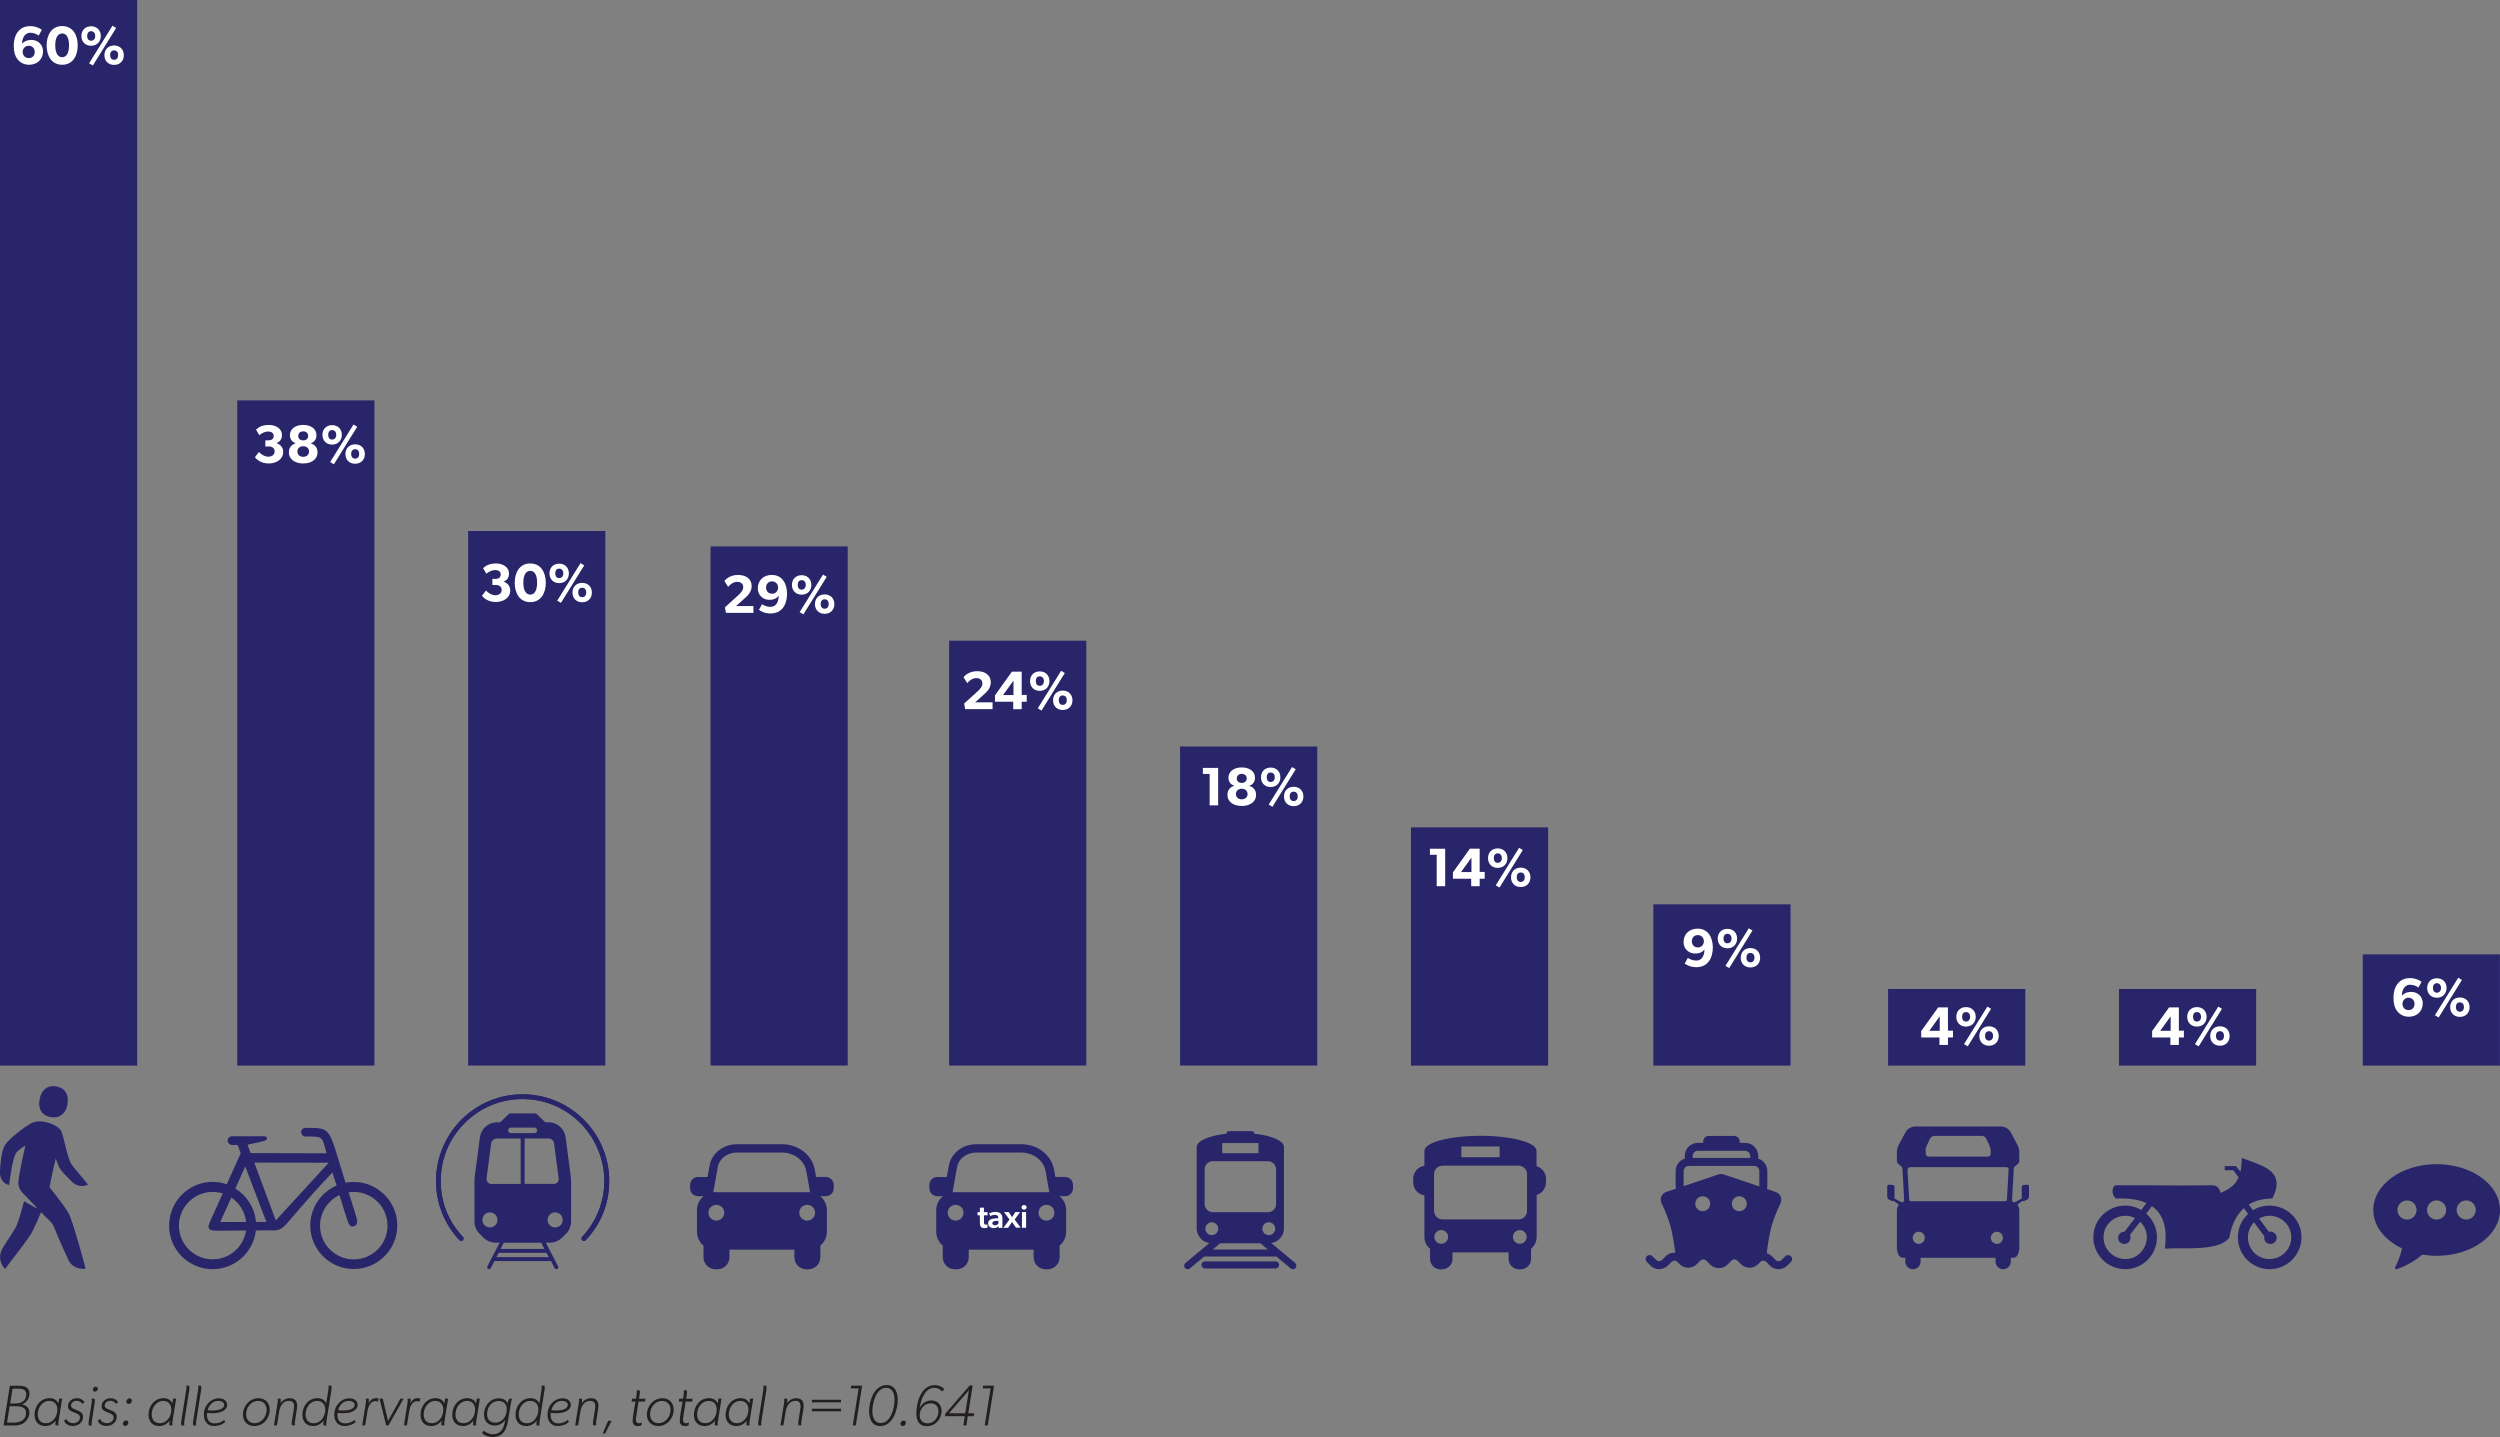 <?xml version="1.0" encoding="UTF-8"?>
<svg id="Layer_2" data-name="Layer 2" xmlns="http://www.w3.org/2000/svg" viewBox="0 0 368.31 211.7">
  <rect x="0" y="0" width="368.31" height="211.7" fill="#808080" stroke="none"/>
  <defs>
    <style>
      .cls-1 {
        fill: #fff;
      }

      .cls-2 {
        fill: #231f20;
      }

      .cls-3 {
        fill: #29256a;
      }
    </style>
  </defs>
  <g id="Layer_1-2" data-name="Layer 1">
    <g>
      <g>
        <path class="cls-2" d="m4.34,205.29c0,.69-.42,1.4-1.11,1.6h0c.63.14,1.1.51,1.1,1.19,0,.64-.31,1.17-.82,1.55-.45.33-.93.38-1.48.38H.52l.93-5.86h1.25c.8,0,1.64.15,1.64,1.15Zm-1.06,3.98c.34-.22.56-.58.56-1.13,0-.85-.83-.97-1.5-.97h-.92l-.38,2.41h.98c.47,0,.92-.09,1.26-.31Zm.04-2.77c.33-.21.55-.56.55-1.1,0-.71-.61-.82-1.19-.82h-.83l-.35,2.18h.76c.4,0,.78-.08,1.06-.25Z"/>
        <path class="cls-2" d="m8.16,209.73c0-.14.02-.29.04-.43h0c-.37.48-.9.79-1.51.79-1.05,0-1.6-.68-1.6-1.66,0-1.31.9-2.45,2.23-2.45.58,0,1.02.26,1.28.78h0l.11-.71h.45l-.53,3.3c-.03.15-.03.27-.03.37,0,.18.03.28.03.28h-.45s-.03-.09-.03-.27Zm.29-2.06c0-.74-.41-1.28-1.18-1.28-1.07,0-1.71,1.01-1.71,2,0,.74.41,1.28,1.18,1.28,1.07,0,1.71-1.01,1.71-2Z"/>
        <path class="cls-2" d="m10.79,209.67c.49,0,.99-.3.99-.85,0-.4-.4-.56-.83-.72-.46-.18-.94-.37-.94-.89,0-.76.62-1.22,1.33-1.22.49,0,.82.17,1.11.58l-.32.26c-.18-.3-.49-.46-.84-.46-.42,0-.83.26-.83.72,0,.31.36.46.75.61.49.19,1.03.41,1.03,1.01,0,.85-.71,1.37-1.52,1.37-.55,0-1.07-.25-1.29-.77l.34-.26c.19.4.58.62,1.02.62Z"/>
        <path class="cls-2" d="m13.05,209.73c0-.1,0-.24.03-.38l.42-2.69c.02-.13.03-.23.03-.32,0-.18-.03-.28-.03-.28h.44s.03.09.03.27c0,.1,0,.24-.03.39l-.42,2.69c-.02.11-.02.22-.02.31,0,.18.03.28.03.28h-.45s-.03-.09-.03-.27Zm.63-5.01c0-.23.2-.44.42-.44.18,0,.31.14.31.31,0,.23-.2.43-.43.43-.18,0-.31-.14-.31-.31Z"/>
        <path class="cls-2" d="m15.75,209.67c.49,0,.99-.3.99-.85,0-.4-.4-.56-.83-.72-.46-.18-.94-.37-.94-.89,0-.76.62-1.22,1.33-1.22.49,0,.82.17,1.11.58l-.32.26c-.18-.3-.49-.46-.84-.46-.42,0-.83.26-.83.72,0,.31.36.46.75.61.49.19,1.03.41,1.03,1.01,0,.85-.71,1.37-1.52,1.37-.55,0-1.07-.25-1.29-.77l.34-.26c.19.4.58.62,1.02.62Z"/>
        <path class="cls-2" d="m18.58,209.26c.2,0,.33.14.33.34,0,.25-.2.48-.47.48-.2,0-.33-.14-.33-.33,0-.26.2-.49.47-.49Zm.51-3.25c.2,0,.34.14.34.33,0,.26-.2.49-.47.49-.2,0-.34-.14-.34-.34,0-.25.21-.48.47-.48Z"/>
        <path class="cls-2" d="m24.95,209.73c0-.14.02-.29.04-.43h0c-.37.48-.9.79-1.51.79-1.05,0-1.6-.68-1.6-1.66,0-1.31.9-2.45,2.23-2.45.58,0,1.02.26,1.28.78h0l.11-.71h.45l-.53,3.3c-.03.15-.03.27-.03.37,0,.18.03.28.03.28h-.45s-.03-.09-.03-.27Zm.29-2.06c0-.74-.41-1.28-1.18-1.28-1.07,0-1.71,1.01-1.71,2,0,.74.41,1.28,1.18,1.28,1.07,0,1.71-1.01,1.71-2Z"/>
        <path class="cls-2" d="m26.68,209.73c0-.1,0-.24.03-.38l.73-4.61c.02-.13.03-.23.03-.32,0-.18-.03-.28-.03-.28h.44s.03.09.03.27c0,.1,0,.24-.03.39l-.73,4.61c-.02.11-.02.22-.02.31,0,.18.03.28.03.28h-.45s-.03-.09-.03-.27Z"/>
        <path class="cls-2" d="m28.43,209.73c0-.1,0-.24.03-.38l.73-4.61c.02-.13.03-.23.03-.32,0-.18-.03-.28-.03-.28h.44s.03.09.03.27c0,.1,0,.24-.03.39l-.73,4.61c-.02.11-.02.22-.02.31,0,.18.03.28.03.28h-.45s-.03-.09-.03-.27Z"/>
        <path class="cls-2" d="m31.53,210.09c-.94,0-1.5-.69-1.5-1.67,0-1.43,1.08-2.42,2.21-2.42.81,0,1.23.48,1.23.98,0,.59-.62,1.22-2.14,1.22-.25,0-.51-.02-.81-.05-.02.11-.03.22-.03.32,0,.76.4,1.23,1.14,1.23.84,0,1.39-.51,1.4-.51l.15.31s-.57.59-1.67.59Zm-.17-2.29c.87,0,1.67-.25,1.67-.84,0-.31-.35-.58-.88-.58-.92,0-1.44.82-1.55,1.38.28.03.54.04.76.04Z"/>
        <path class="cls-2" d="m35.79,208.41c0-1.29.98-2.42,2.3-2.42.99,0,1.65.71,1.65,1.69,0,1.29-.97,2.41-2.29,2.41-.99,0-1.66-.7-1.66-1.67Zm3.49-.71c0-.76-.47-1.31-1.25-1.31-1.05,0-1.77.97-1.77,1.96,0,.76.46,1.32,1.25,1.32,1.04,0,1.77-.98,1.77-1.97Z"/>
        <path class="cls-2" d="m40.93,206.34c0-.18-.03-.28-.03-.28h.44s.03.09.03.27c0,.13-.02.27-.04.4h0c.29-.44.8-.74,1.33-.74.76,0,1.12.38,1.12,1.13,0,.19-.03.37-.05.54l-.28,1.74c-.02.11-.02.22-.02.31,0,.18.03.28.03.28h-.45s-.03-.09-.03-.27c0-.1,0-.24.03-.38l.26-1.64c.03-.17.05-.35.05-.52,0-.54-.23-.8-.77-.8-.9,0-1.31.84-1.43,1.62l-.32,2h-.44l.54-3.34c.02-.13.03-.23.03-.32Z"/>
        <path class="cls-2" d="m44.55,208.43c0-1.3.9-2.45,2.23-2.45.58,0,1.02.26,1.28.78h0l.32-2.02c.02-.13.03-.23.03-.32,0-.18-.03-.28-.03-.28h.44s.03.09.03.27c0,.1,0,.24-.03.39l-.73,4.61c-.02.11-.02.22-.02.31,0,.18.03.28.03.28h-.45c-.02-.06-.03-.14-.03-.23,0-.16.03-.34.06-.49-.37.49-.92.81-1.53.81-1.05,0-1.6-.68-1.6-1.66Zm3.37-.76c0-.74-.42-1.28-1.19-1.28-1.07,0-1.71,1.01-1.71,2,0,.74.41,1.29,1.18,1.29,1.07,0,1.72-1.02,1.72-2.01Z"/>
        <path class="cls-2" d="m50.75,210.09c-.94,0-1.5-.69-1.5-1.67,0-1.43,1.08-2.42,2.21-2.42.81,0,1.23.48,1.23.98,0,.59-.62,1.22-2.14,1.22-.25,0-.51-.02-.81-.05-.02.11-.03.22-.03.32,0,.76.4,1.23,1.14,1.23.84,0,1.39-.51,1.4-.51l.15.31s-.57.59-1.67.59Zm-.17-2.29c.87,0,1.67-.25,1.67-.84,0-.31-.35-.58-.88-.58-.92,0-1.44.82-1.55,1.38.28.03.54.04.76.04Z"/>
        <path class="cls-2" d="m53.91,206.34c0-.18-.03-.28-.03-.28h.44s.03.09.03.27c0,.1,0,.24-.03.39v.04c.2-.46.55-.78,1.06-.78.14,0,.31.03.41.07l-.11.44h-.03s-.12-.07-.37-.07c-.73,0-1.05.87-1.14,1.45l-.34,2.12h-.44l.54-3.35c.02-.13.03-.22.03-.31Z"/>
        <path class="cls-2" d="m56.39,206.06l.78,3.28,1.82-3.28h.47l-2.23,3.94h-.34l-.97-3.94h.47Z"/>
        <path class="cls-2" d="m60.06,206.34c0-.18-.03-.28-.03-.28h.44s.03.09.03.27c0,.1,0,.24-.03.39v.04c.2-.46.55-.78,1.06-.78.14,0,.31.03.41.07l-.11.44h-.03s-.12-.07-.37-.07c-.73,0-1.05.87-1.14,1.45l-.34,2.12h-.44l.54-3.35c.02-.13.03-.22.03-.31Z"/>
        <path class="cls-2" d="m65.02,209.73c0-.14.02-.29.04-.43h0c-.37.48-.9.79-1.51.79-1.05,0-1.6-.68-1.6-1.66,0-1.31.9-2.45,2.23-2.45.58,0,1.02.26,1.28.78h0l.11-.71h.45l-.53,3.3c-.03.15-.03.27-.03.37,0,.18.03.28.03.28h-.45s-.03-.09-.03-.27Zm.29-2.06c0-.74-.41-1.28-1.18-1.28-1.07,0-1.71,1.01-1.71,2,0,.74.41,1.28,1.18,1.28,1.07,0,1.71-1.01,1.71-2Z"/>
        <path class="cls-2" d="m69.7,209.73c0-.14.02-.29.04-.43h0c-.37.48-.9.79-1.51.79-1.05,0-1.6-.68-1.6-1.66,0-1.31.9-2.45,2.23-2.45.58,0,1.02.26,1.28.78h0l.11-.71h.45l-.53,3.3c-.03.15-.03.27-.03.37,0,.18.03.28.03.28h-.45s-.03-.09-.03-.27Zm.29-2.06c0-.74-.41-1.28-1.18-1.28-1.07,0-1.71,1.01-1.71,2,0,.74.41,1.28,1.18,1.28,1.07,0,1.71-1.01,1.71-2Z"/>
        <path class="cls-2" d="m72.63,211.29c1.28,0,1.62-1.01,1.79-2.08-.37.5-.92.81-1.54.81-.96,0-1.58-.68-1.58-1.62,0-1.27.89-2.4,2.22-2.4.54,0,1.06.25,1.28.78.05-.48.19-.65.23-.71h.44c-.09.17-.16.37-.2.61l-.4,2.48c-.22,1.41-.7,2.55-2.35,2.55-.51,0-1.17-.2-1.51-.6l.31-.35c.27.34.88.54,1.3.54Zm2.03-3.65c0-.75-.42-1.25-1.2-1.25-1.06,0-1.7.95-1.7,1.95,0,.76.43,1.25,1.2,1.25,1.07,0,1.7-.95,1.7-1.95Z"/>
        <path class="cls-2" d="m75.95,208.43c0-1.3.9-2.45,2.23-2.45.58,0,1.02.26,1.28.78h0l.32-2.02c.02-.13.03-.23.03-.32,0-.18-.03-.28-.03-.28h.44s.03.09.03.27c0,.1,0,.24-.03.39l-.73,4.61c-.02.11-.02.22-.02.31,0,.18.03.28.03.28h-.45c-.02-.06-.03-.14-.03-.23,0-.16.03-.34.06-.49-.37.49-.92.81-1.53.81-1.05,0-1.6-.68-1.6-1.66Zm3.37-.76c0-.74-.42-1.28-1.19-1.28-1.07,0-1.71,1.01-1.71,2,0,.74.41,1.29,1.18,1.29,1.07,0,1.72-1.02,1.72-2.01Z"/>
        <path class="cls-2" d="m82.16,210.09c-.94,0-1.5-.69-1.5-1.67,0-1.43,1.08-2.42,2.21-2.42.81,0,1.23.48,1.23.98,0,.59-.62,1.22-2.14,1.22-.25,0-.51-.02-.81-.05-.02.11-.03.22-.03.32,0,.76.4,1.23,1.14,1.23.84,0,1.39-.51,1.4-.51l.15.31s-.57.59-1.67.59Zm-.17-2.29c.87,0,1.67-.25,1.67-.84,0-.31-.35-.58-.88-.58-.92,0-1.44.82-1.55,1.38.28.03.54.04.76.04Z"/>
        <path class="cls-2" d="m85.31,206.34c0-.18-.03-.28-.03-.28h.44s.03.09.03.27c0,.13-.02.27-.04.4h0c.29-.44.8-.74,1.33-.74.76,0,1.12.38,1.12,1.13,0,.19-.03.37-.05.54l-.28,1.74c-.02.11-.02.22-.02.31,0,.18.03.28.03.28h-.45s-.03-.09-.03-.27c0-.1,0-.24.03-.38l.26-1.64c.03-.17.05-.35.05-.52,0-.54-.23-.8-.77-.8-.9,0-1.31.84-1.43,1.62l-.32,2h-.44l.54-3.34c.02-.13.03-.23.03-.32Z"/>
        <path class="cls-2" d="m90.1,209.32l-.95,1.87h-.35l.79-1.87h.51Z"/>
        <path class="cls-2" d="m93.92,210.09c-.49,0-.71-.31-.71-.77,0-.56.16-1.44.29-2.14l.12-.69h-.57l.06-.42h.58l.1-.65c.02-.13.03-.23.03-.32,0-.18-.03-.28-.03-.28h.44s.03.09.03.27c0,.1,0,.24-.03.39l-.09.59h.96l-.07.42h-.96l-.31,2.03c-.06.37-.25,1.16.36,1.16.14,0,.31-.04.43-.11l-.03.4c-.16.09-.42.13-.59.13Z"/>
        <path class="cls-2" d="m95.3,208.41c0-1.29.98-2.42,2.3-2.42.99,0,1.65.71,1.65,1.69,0,1.29-.97,2.41-2.29,2.41-.99,0-1.66-.7-1.66-1.67Zm3.49-.71c0-.76-.47-1.31-1.25-1.31-1.05,0-1.77.97-1.77,1.96,0,.76.46,1.32,1.25,1.32,1.04,0,1.77-.98,1.77-1.97Z"/>
        <path class="cls-2" d="m100.86,210.09c-.49,0-.71-.31-.71-.77,0-.56.16-1.44.29-2.14l.12-.69h-.57l.06-.42h.58l.1-.65c.02-.13.03-.23.03-.32,0-.18-.03-.28-.03-.28h.44s.03.09.03.27c0,.1,0,.24-.03.39l-.09.59h.96l-.07.42h-.96l-.31,2.03c-.06.37-.25,1.16.36,1.16.14,0,.31-.04.43-.11l-.03.4c-.16.09-.42.13-.59.13Z"/>
        <path class="cls-2" d="m105.3,209.73c0-.14.02-.29.04-.43h0c-.37.48-.9.79-1.51.79-1.05,0-1.6-.68-1.6-1.66,0-1.31.9-2.45,2.23-2.45.58,0,1.02.26,1.28.78h0l.11-.71h.45l-.53,3.3c-.03.15-.03.27-.03.37,0,.18.03.28.03.28h-.45s-.03-.09-.03-.27Zm.29-2.06c0-.74-.41-1.28-1.18-1.28-1.07,0-1.71,1.01-1.71,2,0,.74.41,1.28,1.18,1.28,1.07,0,1.71-1.01,1.71-2Z"/>
        <path class="cls-2" d="m109.97,209.73c0-.14.02-.29.04-.43h0c-.37.48-.9.79-1.51.79-1.05,0-1.6-.68-1.6-1.66,0-1.31.9-2.45,2.23-2.45.58,0,1.02.26,1.28.78h0l.11-.71h.45l-.53,3.3c-.03.15-.03.27-.03.37,0,.18.03.28.03.28h-.45s-.03-.09-.03-.27Zm.29-2.06c0-.74-.41-1.28-1.18-1.28-1.07,0-1.71,1.01-1.71,2,0,.74.41,1.28,1.18,1.28,1.07,0,1.71-1.01,1.71-2Z"/>
        <path class="cls-2" d="m111.7,209.73c0-.1,0-.24.03-.38l.73-4.61c.02-.13.03-.23.03-.32,0-.18-.03-.28-.03-.28h.44s.03.09.03.27c0,.1,0,.24-.03.39l-.73,4.61c-.02.11-.02.22-.02.31,0,.18.03.28.03.28h-.45s-.03-.09-.03-.27Z"/>
        <path class="cls-2" d="m115.55,206.34c0-.18-.03-.28-.03-.28h.44s.03.09.03.27c0,.13-.02.27-.04.4h0c.29-.44.8-.74,1.33-.74.76,0,1.12.38,1.12,1.13,0,.19-.03.37-.05.54l-.28,1.74c-.02.11-.02.22-.02.31,0,.18.03.28.03.28h-.45s-.03-.09-.03-.27c0-.1,0-.24.03-.38l.26-1.64c.03-.17.05-.35.05-.52,0-.54-.23-.8-.77-.8-.9,0-1.31.84-1.43,1.62l-.32,2h-.44l.54-3.34c.02-.13.03-.23.03-.32Z"/>
        <path class="cls-2" d="m123.9,206.22v.38h-4.29v-.38h4.29Zm0,1.32v.38h-4.29v-.38h4.29Z"/>
        <path class="cls-2" d="m125.34,204.54l.06-.4h1.61l-.93,5.86h-.45l.87-5.46h-1.16Z"/>
        <path class="cls-2" d="m128.04,207.89c0-1.49.74-3.84,2.59-3.84,1.25,0,1.63,1.14,1.63,2.2,0,1.49-.74,3.84-2.59,3.84-1.25,0-1.63-1.14-1.63-2.2Zm3.75-1.67c0-.8-.25-1.76-1.22-1.76-1.51,0-2.05,2.25-2.05,3.43,0,.8.25,1.76,1.22,1.76,1.52,0,2.05-2.25,2.05-3.42Z"/>
        <path class="cls-2" d="m133.12,209.28c.2,0,.34.14.34.33,0,.25-.21.48-.47.48-.2,0-.34-.14-.34-.33,0-.25.21-.48.47-.48Z"/>
        <path class="cls-2" d="m135,208.18c0-1.59.71-4.12,2.73-4.12.47,0,1.11.19,1.38.62l-.31.33c-.31-.36-.67-.55-1.16-.55-1.41,0-1.97,1.82-2.15,2.93.38-.65.98-1.07,1.75-1.07.87,0,1.48.63,1.48,1.56,0,1.11-.88,2.23-2.14,2.23s-1.58-.88-1.58-1.93Zm3.25-.25c0-.73-.41-1.19-1.13-1.19-.97,0-1.62.85-1.62,1.75,0,.73.42,1.2,1.15,1.2.98,0,1.6-.86,1.6-1.75Z"/>
        <path class="cls-2" d="m142.88,204.1h.42l-.65,4.11h.87l-.07.43h-.87l-.21,1.36h-.45l.21-1.36h-2.91l.06-.39,3.6-4.16Zm-.14.71l-2.93,3.4h2.39l.54-3.4Z"/>
        <path class="cls-2" d="m144.78,204.54l.06-.4h1.61l-.93,5.86h-.45l.87-5.46h-1.16Z"/>
      </g>
      <g>
        <path class="cls-3" d="m363.33,179.67c-.78,0-1.41-.63-1.41-1.41s.63-1.41,1.41-1.41,1.41.63,1.41,1.41-.63,1.41-1.41,1.41m-4.36,0c-.78,0-1.41-.63-1.41-1.41s.63-1.41,1.41-1.41,1.41.63,1.41,1.41-.63,1.41-1.41,1.41m-4.36,0c-.78,0-1.41-.63-1.41-1.41s.63-1.41,1.41-1.41,1.41.63,1.41,1.41-.63,1.41-1.41,1.41m4.36-8.16c-5.15,0-9.33,3.02-9.33,6.75,0,2.37,1.69,4.45,4.24,5.66-.27,1.23-.72,2.21-1.01,2.75-.09.17.08.37.26.3,1.62-.58,2.83-1.36,3.74-2.13.68.11,1.38.17,2.11.17,5.15,0,9.33-3.02,9.33-6.75s-4.18-6.75-9.33-6.75"/>
        <path class="cls-3" d="m248.04,172.52c0-.41.34-.75.75-.75h9.65c.41,0,.75.34.75.75v2.17s0,.06,0,.1l-5.26-1.77c-.25-.08-.52-.08-.77,0l-5.12,1.73s0-.03,0-.05v-2.17Zm1.34-2.23c0-.42.34-.75.75-.75h6.97c.41,0,.75.34.75.75v.3h-8.48v-.3Zm6.86,8.15c-.61,0-1.1-.49-1.1-1.1s.49-1.1,1.1-1.1,1.1.49,1.1,1.1-.49,1.1-1.1,1.1m-5.39,0c-.61,0-1.1-.49-1.1-1.1s.49-1.1,1.1-1.1,1.1.49,1.1,1.1-.49,1.1-1.1,1.1m-7.69,8.02c.34.34.79.52,1.27.52s.93-.19,1.27-.52l.55-.55c.24-.24.63-.24.87,0l.33.33c.7.7,1.83.7,2.53,0l.52-.52c.24-.24.63-.24.87,0l.59.59c.34.34.79.52,1.27.52s.93-.19,1.27-.52l.59-.59c.24-.24.63-.24.87,0l.52.52c.7.7,1.83.7,2.53,0l.33-.33c.24-.24.63-.24.87,0l.55.55c.34.34.79.52,1.27.52s.93-.19,1.27-.52l.55-.55c.23-.23.23-.6,0-.83-.23-.23-.6-.23-.83,0l-.55.55c-.23.23-.64.23-.87,0l-.55-.55c-.22-.22-.49-.37-.77-.45.08-.74.24-1.84.52-3.19.32-1.54,1.01-3.13,1.51-4.18.31-.65-.01-1.42-.7-1.65l-1.3-.44c.04-.15.06-.31.06-.48v-2.17c0-.86-.56-1.59-1.34-1.83v-.39c0-1.06-.86-1.93-1.93-1.93h-.79v-.19c0-.46-.37-.83-.83-.83h-3.73c-.46,0-.83.37-.83.83v.19h-.79c-1.06,0-1.93.87-1.93,1.93v.39c-.78.25-1.34.98-1.34,1.83v2.17c0,.15.02.29.05.43l-1.43.48c-.68.23-1.01,1-.7,1.65.51,1.05,1.19,2.64,1.51,4.18.28,1.32.43,2.38.52,3.12-.5-.04-1.02.13-1.4.52l-.55.55c-.23.23-.64.23-.87,0l-.55-.55c-.23-.23-.6-.23-.83,0-.23.23-.23.6,0,.83l.55.55Z"/>
        <path class="cls-3" d="m187.93,185.83h-10.41c-.29,0-.52.23-.52.52s.23.52.52.52h10.41c.29,0,.52-.23.52-.52s-.23-.52-.52-.52"/>
        <path class="cls-3" d="m185.97,181.02c0-.53.43-.95.95-.95s.95.43.95.95-.43.95-.95.95-.95-.43-.95-.95m-7.32,3.07l1.11-.93h5.92l1.11.93h-8.15Zm-1.07-3.07c0-.53.43-.95.95-.95s.95.43.95.95-.43.95-.95.95-.95-.43-.95-.95m-.11-8.73c0-.67.54-1.22,1.22-1.22h8.09c.67,0,1.22.55,1.22,1.22v5.08c0,.67-.54,1.22-1.22,1.22h-8.09c-.67,0-1.22-.54-1.22-1.22v-5.08Zm2.59-3.89h5.34v1.49h-5.34v-1.49Zm10.76,17.67l-2.18-1.81s-.08-.07-.12-.1l-1.24-1.03c1.06-.15,1.88-1.06,1.88-2.16v-11.98c0-.92-1.84-1.7-4.38-1.97v-.02c0-.2-.16-.36-.36-.36h-3.38c-.2,0-.36.16-.36.36v.02c-2.55.28-4.38,1.06-4.38,1.97v11.98c0,1.1.81,2.01,1.87,2.16l-1.23,1.03s-.09.06-.12.1l-2.18,1.81c-.22.18-.25.51-.07.73.1.12.25.19.4.19.12,0,.24-.04.33-.12l2.1-1.75h10.65l2.1,1.75c.1.08.21.12.33.12.15,0,.3-.06.4-.19.18-.22.15-.55-.07-.73"/>
        <path class="cls-3" d="m118.92,179.83c-.64,0-1.17-.52-1.17-1.17s.52-1.16,1.17-1.16,1.16.52,1.16,1.16-.52,1.17-1.16,1.17m-13.62-4.2c-.07,0-.14,0-.21,0l.66-3.71c.22-1.23,1.4-2.12,2.8-2.12h6.63c1.81,0,3.33,1.15,3.61,2.75l.55,3.09c-.07,0-.14,0-.21,0h-13.85Zm.24,4.2c-.64,0-1.17-.52-1.17-1.17s.52-1.16,1.17-1.16,1.16.52,1.16,1.16-.52,1.17-1.16,1.17m16.09-6.44h-1.4l-.19-1.05c-.39-2.19-2.43-3.77-4.84-3.77h-6.63c-2.01,0-3.71,1.33-4.03,3.15l-.3,1.68h-1.4c-.65,0-1.17.52-1.17,1.17v.49c0,.65.52,1.17,1.17,1.17h.82c-.6.48-.98,1.22-.98,2.04v3.2c0,.82.37,1.55.96,2.03v1.72c0,.98.8,1.78,1.78,1.78h.27c.98,0,1.78-.8,1.78-1.78v-1.11h9.56v1.11c0,.98.79,1.78,1.78,1.78h.27c.98,0,1.78-.8,1.78-1.78v-1.72c.58-.48.96-1.21.96-2.03v-3.2c0-.83-.38-1.56-.98-2.04h.82c.65,0,1.17-.52,1.17-1.17v-.49c0-.65-.52-1.17-1.17-1.17"/>
        <path class="cls-3" d="m224.97,178.39c0,.7-.57,1.26-1.26,1.26h-11.18c-.7,0-1.26-.57-1.26-1.26v-5.4c0-.7.57-1.26,1.26-1.26h11.18c.7,0,1.26.57,1.26,1.26v5.4Zm-1.07,4.85c-.56,0-1.01-.45-1.01-1.01s.45-1.01,1.01-1.01,1.01.45,1.01,1.01-.45,1.01-1.01,1.01m-11.57,0c-.56,0-1.01-.45-1.01-1.01s.45-1.01,1.01-1.01,1.01.45,1.01,1.01-.45,1.01-1.01,1.01m2.96-14.34h5.64v1.58h-5.64v-1.58Zm11.08,2.91v-2.28c0-1.21-3.7-2.2-8.26-2.2s-8.26.99-8.26,2.2v2.22c-.93.13-1.65.93-1.65,1.9v.55c0,.97.72,1.77,1.65,1.9v6.13c0,.71.32,1.34.83,1.75v1.49c0,.85.69,1.53,1.54,1.53h.23c.85,0,1.54-.69,1.54-1.53v-.96h8.26v.96c0,.85.69,1.53,1.54,1.53h.23c.85,0,1.54-.69,1.54-1.53v-1.49c.5-.42.83-1.05.83-1.75v-6.19c.79-.24,1.37-.97,1.37-1.84v-.55c0-.87-.58-1.6-1.37-1.84"/>
        <path class="cls-3" d="m294.19,183.25c-.49,0-.89-.4-.89-.89s.4-.89.89-.89.89.4.89.89-.4.89-.89.89m-11.51,0c-.49,0-.89-.4-.89-.89s.4-.89.89-.89.89.4.89.89-.4.89-.89.89m12.93-11.3c.18,0,.32.15.31.33l-.25,4.46c0,.13-.12.23-.25.23h-13.9c-.13,0-.24-.1-.25-.23l-.25-4.46c0-.18.24-.33.42-.33h14.17Zm-11.93-2.44c0-.22.05-.43.14-.63l.49-1.08c.13-.28.41-.46.72-.46h6.9c.31,0,.59.18.72.46l.49,1.08c.09.2.14.42.14.63v.46c0,.24-.19.43-.43.43h-8.71c-.24,0-.43-.19-.43-.43v-.46Zm13.14,2.34l.43-.35c.15-.12.24-.31.24-.5v-1.28c0-.36-.09-.71-.26-1.03l-.99-1.85c-.29-.54-.86-.88-1.47-.88h-12.59c-.61,0-1.18.34-1.47.88l-.99,1.85c-.17.32-.26.67-.26,1.03v1.28c0,.19.09.38.24.5l.43.35c.08.07.13.16.14.27l.26,4.7c0,.1-.05.18-.13.23l-.27.14c-.41.21-.67.64-.67,1.11v5.51c0,.37.08.74.24,1.07.12.26.38.42.66.42h16.23c.28,0,.54-.16.66-.42.16-.33.24-.7.24-1.07v-5.51c0-.47-.26-.89-.67-1.11l-.27-.14c-.08-.04-.14-.13-.13-.23l.26-4.7c0-.11.06-.2.14-.27"/>
        <path class="cls-3" d="m281.83,186.99h0c-.62,0-1.13-.5-1.13-1.13v-1.21h2.25v1.21c0,.62-.5,1.13-1.13,1.13"/>
        <path class="cls-3" d="m295.12,186.99h0c-.62,0-1.13-.5-1.13-1.13v-1.03h2.25v1.03c0,.62-.5,1.13-1.13,1.13"/>
        <path class="cls-3" d="m297.85,174.89v1.86c0,.15.15.25.28.2l.4-.15c.24-.09.39-.31.39-.57v-1.45c0-.15-.13-.26-.27-.25l-.54.05c-.15.02-.27.14-.27.29"/>
        <path class="cls-3" d="m295.97,177.59l2.08-1.13c.08-.04.18,0,.21.08.02.06,0,.13-.05.17l-1.7,1.32-.54-.44Z"/>
        <path class="cls-3" d="m279.1,174.89v1.86c0,.15-.15.25-.28.2l-.4-.15c-.24-.09-.39-.31-.39-.57v-1.45c0-.15.13-.26.27-.25l.54.05c.15.02.27.14.27.29"/>
        <path class="cls-3" d="m280.98,177.59l-2.08-1.13c-.08-.04-.18,0-.21.08-.02.06,0,.13.05.17l1.7,1.32.54-.44Z"/>
        <path class="cls-3" d="m7.51,164.58c1.31.21,2.21-.58,2.43-1.89.25-1.5-.41-2.43-1.68-2.64-1.34-.22-2.22.61-2.44,1.97-.23,1.42.39,2.35,1.69,2.57"/>
        <path class="cls-3" d="m10.63,180.09c-.39-1.19-.44-1.21-.7-1.63-.3-.49-.58-.86-.85-1.24-.58-.79-1.18-1.55-1.79-2.32.24-1.27.6-2.84.93-4.24.14.44.3.9.55,1.39.3.58,1.28,1.48,1.73,1.95,1.09,1.14,2.23.65,2.46.52-.41-.55-1.43-1.73-1.71-2.07-.22-.27-.74-.88-.88-1.2-.19-.42-.35-.96-.49-1.46-.06-.23-.72-2.93-.82-3.08-.35-.88-3.01-2.11-4.59-1.17-.87.52-2.5,1.73-3.32,2.63-.5.56-.7.89-.92,2.11-.13.77-.22,1.66-.23,2.44-.02.86.44,1.68,1.34,1.86.19-1.47.5-3.67.97-4.62.19-.39,1.06-.97,1.42-1.2-.23,1.07-1.03,4.64-1.03,5.46,0,1.01.65,1.54,1.07,1.97l1.63,1.71s-.06.1-.2.02c-.71-.41-1.65-.96-1.65-.96-.23.88-.62,2.32-.95,3.18-.27.68-.18.49-.43.93-.52.9-1.2,1.8-1.78,2.82-.96,1.68.2,2.9.36,3.06.94-1.32,2.56-3.28,3.48-4.65.31-.45.34-.49.68-1.15.26-.53.62-1.29,1.13-2.56.22.21.44.44.67.66.55.55.89.82,1.11,1.23.07.12.2.41.34.76.84,2.17,1.52,3.43,1.89,4.32.56,1.34,2.12,1.47,2.56,1.34-.43-1.7-1.42-5.17-1.98-6.86"/>
        <path class="cls-3" d="m81.79,180.83c-.61,0-1.11-.49-1.11-1.11s.5-1.11,1.11-1.11,1.11.49,1.11,1.11-.5,1.11-1.11,1.11m-1.99,2.39l.41.78h-6.46l.4-.78s.04-.09.04-.14h5.58s.01.1.04.14m-6.68,1.99l.33-.63h7.06l.33.63h-7.72Zm-.95-4.38c-.61,0-1.11-.49-1.11-1.11s.49-1.11,1.11-1.11,1.11.49,1.11,1.11-.49,1.11-1.11,1.11m-.5-7.2l.68-5.16c.05-.42.42-.74.85-.74h3.5v6.69h-4.33c-.42,0-.74-.37-.69-.79m3.29-7.39c.07-.08.18-.12.29-.12h3.46c.23,0,.41.18.41.41,0,.11-.05.22-.12.29-.07.07-.18.12-.29.12h-3.46c-.23,0-.41-.18-.41-.41,0-.11.05-.22.12-.29m6.65,2.22l.68,5.16c.05.42-.27.79-.69.79h-4.33v-6.69h3.5c.43,0,.79.32.85.74m2.47,5.05l-.78-5.95c-.14-1.08-.94-1.92-1.96-2.16-.41-.09-.68-.05-1.03-.06l-1.29-1.23c-.05-.05-.13-.08-.2-.08h-3.67c-.07,0-.15.03-.2.08l-1.29,1.23h-.46c-1.28,0-2.36.95-2.53,2.22l-.78,5.95c-.01.11-.02.22-.02.33v6.12c0,.68.27,1.33.75,1.8l.56.56c.48.48,1.13.75,1.8.75h.6l-1.81,3.49c-.07.14-.02.32.12.39.04.02.09.03.13.03.11,0,.21-.06.26-.16l.54-1.04h8.32l.54,1.04c.05.1.15.16.26.16.04,0,.09-.01.13-.03.14-.07.2-.25.12-.39l-1.81-3.49h.6c.68,0,1.33-.27,1.81-.75l.56-.56c.48-.48.75-1.13.75-1.8v-6.12c0-.11,0-.22-.02-.33"/>
        <path class="cls-3" d="m86.01,182.82c-.09,0-.17-.03-.24-.1-.14-.13-.15-.35-.01-.5,2.11-2.24,3.27-5.17,3.27-8.25s-1.25-6.24-3.53-8.52c-2.28-2.28-5.3-3.53-8.52-3.53s-6.24,1.25-8.52,3.53-3.53,5.3-3.53,8.52,1.16,6.01,3.27,8.25c.13.14.13.36-.01.5-.14.13-.36.13-.5-.01-2.23-2.37-3.46-5.47-3.46-8.73s1.33-6.61,3.74-9.02c2.41-2.41,5.61-3.74,9.02-3.74s6.61,1.33,9.02,3.74c2.41,2.41,3.74,5.61,3.74,9.02s-1.23,6.36-3.46,8.73c-.07.07-.16.11-.26.11"/>
        <path class="cls-3" d="m86.01,182.82c-.09,0-.17-.03-.24-.1-.14-.13-.15-.35-.01-.5,2.11-2.24,3.27-5.17,3.27-8.25s-1.25-6.24-3.53-8.52c-2.28-2.28-5.3-3.53-8.52-3.53s-6.24,1.25-8.52,3.53-3.53,5.3-3.53,8.52,1.16,6.01,3.27,8.25c.13.14.13.36-.01.5-.14.13-.36.13-.5-.01-2.23-2.37-3.46-5.47-3.46-8.73s1.33-6.61,3.74-9.02c2.41-2.41,5.61-3.74,9.02-3.74s6.61,1.33,9.02,3.74c2.41,2.41,3.74,5.61,3.74,9.02s-1.23,6.36-3.46,8.73c-.07.07-.16.11-.26.11"/>
        <path class="cls-3" d="m334.35,185.49c-2.83,0-4.22-3.41-2.28-5.42l1.53,2.08c-.14.58.27,1.12.89,1.12.51,0,.92-.41.92-.92,0-.58-.58-1.02-1.16-.89l-1.43-1.94c2.08-1.19,4.74.34,4.74,2.76,0,1.77-1.43,3.2-3.2,3.2m-21.26,0c-1.77,0-3.2-1.43-3.2-3.2,0-2.38,2.55-3.88,4.63-2.83l-1.53,2.01c-.51-.03-.95.38-.95.89s.41.92.92.92c.68,0,1.09-.71.82-1.33l1.5-1.94c2.08,1.94.68,5.49-2.18,5.49m18.8-7.19l-.61-.85c.95-.58,2.11-.85,3.47-.89,2.18-4.22-1.77-4.87-4.49-5.96-.04.68-.07,1.36-.2,2.01l-.68-.82h-1.64v.61h1.26l.78,1.06c-.38.89-1.12,1.7-2.69,2.28-.1-.61-.38-1.09-1.19-1.12l-4.57.03-4.84-.03h-4.91c-.37.31-.65,1.12.07,1.94,1.29-.03,3.07,0,4.56.68l-.78,1.02c-3.07-1.81-7.05.37-7.05,4.02,0,2.59,2.11,4.7,4.7,4.7s4.67-2.11,4.67-4.7c0-1.4-.61-2.62-1.57-3.48l.82-1.12c1.46,1.02,2.38,2.86,1.91,6.27,3.2-.17,7.9.41,9.5-1.6.34-1.94,1.06-3.37,2.15-4.36l.61.85c-.92.85-1.5,2.08-1.5,3.44,0,2.59,2.08,4.7,4.67,4.7s4.7-2.11,4.7-4.7c0-3.68-4.05-5.86-7.15-3.99"/>
        <path class="cls-3" d="m26.36,180.57c0-2.74,2.23-4.97,4.97-4.97.51,0,1.01.08,1.48.22-2,4.42-2.08,4.59-2.09,4.84.07.88.52.63,5.53.62-.35,2.4-2.42,4.25-4.92,4.25-2.74,0-4.97-2.23-4.97-4.97m9.91-.53h-3.82s1.63-3.6,1.63-3.6c1.19.8,2.03,2.1,2.18,3.6m1.45,0c-.17-2.08-1.35-3.89-3.04-4.93l1.46-3.25,3.11,8.17h-1.54Zm-.25-8.75l10.97.02-7.8,8.5-3.17-8.52Zm12.55,4.79c1.34,4.3,1.35,4.55,1.83,4.61.13.02.26,0,.39-.05.23-.11.39-.33.38-.59,0-.4.17.11-1.25-4.38.25-.04.5-.06.76-.06,2.74,0,4.97,2.23,4.97,4.97s-2.23,4.97-4.97,4.97-4.97-2.23-4.97-4.97c0-1.99,1.18-3.71,2.87-4.51m-25.11,4.51c0,3.54,2.88,6.41,6.41,6.41,3.29,0,6.02-2.49,6.38-5.7.1,0,.2,0,.3,0,5.07-.2,1.54,1.41,10.97-8.54.23.7.43,1.34.62,1.92-2.28.98-3.88,3.26-3.88,5.89,0,3.54,2.88,6.41,6.41,6.41s6.41-2.88,6.41-6.41-2.88-6.42-6.42-6.42c-.41,0-.81.04-1.2.11-.05-.15-.1-.3-.15-.46-2.4-7.7-1.8-7.61-5.76-7.62-.35,0-.65.29-.65.64h0c.06.36.31.64.66.64,2.72-.01,2.4,0,3.11,2.47l-11.21-.03-.44-1.24c2.09-.46,2.93-.54,2.86-.95-.03-.17-.19-.29-.36-.29h-4.78c-.17,0-.33.06-.45.17-.12.11-.19.26-.2.43-.01.36.27.67.63.68l.85.02.44,1.21c-.82,1.82-1.49,3.32-2.05,4.56-.65-.22-1.35-.35-2.08-.35-3.54,0-6.41,2.88-6.41,6.42"/>
        <path class="cls-3" d="m154.17,179.83c-.64,0-1.17-.52-1.17-1.17s.52-1.16,1.17-1.16,1.17.52,1.17,1.16-.52,1.17-1.17,1.17m-13.62-4.2c-.07,0-.14,0-.21,0l.66-3.71c.22-1.23,1.4-2.12,2.8-2.12h6.63c1.81,0,3.33,1.15,3.61,2.75l.55,3.09c-.07,0-.14,0-.21,0h-13.85Zm.24,4.2c-.64,0-1.17-.52-1.17-1.17s.52-1.16,1.17-1.16,1.16.52,1.16,1.16-.52,1.17-1.16,1.17m16.09-6.44h-1.4l-.19-1.05c-.39-2.19-2.43-3.77-4.84-3.77h-6.63c-2.01,0-3.71,1.33-4.03,3.15l-.3,1.68h-1.4c-.65,0-1.17.52-1.17,1.17v.49c0,.65.52,1.17,1.17,1.17h.82c-.6.48-.98,1.22-.98,2.04v3.2c0,.82.37,1.55.96,2.03v1.72c0,.98.8,1.78,1.78,1.78h.27c.98,0,1.78-.8,1.78-1.78v-1.11h9.56v1.11c0,.98.79,1.78,1.78,1.78h.27c.98,0,1.78-.8,1.78-1.78v-1.72c.58-.48.96-1.21.96-2.03v-3.2c0-.83-.38-1.56-.98-2.04h.82c.65,0,1.17-.52,1.17-1.17v-.49c0-.65-.52-1.17-1.17-1.17"/>
      </g>
      <g>
        <path class="cls-1" d="m145.25,180.42c.12,0,.22-.04.22-.04l.03.47s-.21.08-.47.08c-.47,0-.67-.21-.67-.81v-1.07h-.34v-.47h.34v-.66h.6v.66h.53v.47h-.53v.93c0,.35.06.44.28.44Z"/>
        <path class="cls-1" d="m146.39,180.93c-.45,0-.81-.24-.81-.72s.47-.67.95-.7l.55-.04v-.06c0-.3-.2-.43-.51-.43s-.56.11-.66.19l-.19-.39c.18-.1.5-.24.9-.24s.64.1.81.27c.17.16.25.37.25.76v1.32h-.59v-.27c-.1.17-.37.32-.71.32Zm-.2-.74c0,.2.15.33.4.33.24,0,.41-.14.5-.25v-.42l-.41.02c-.32.02-.48.13-.48.32Z"/>
        <path class="cls-1" d="m148.52,180.88h-.7l.9-1.21-.8-1.1h.7l.48.75.48-.75h.7l-.8,1.1.9,1.2h-.7l-.58-.84-.58.84Z"/>
        <path class="cls-1" d="m150.5,177.87c0-.2.15-.34.37-.34s.37.14.37.34-.15.34-.37.34-.37-.14-.37-.34Zm.67.7v2.3h-.61v-2.3h.61Z"/>
      </g>
      <rect class="cls-3" width="20.21" height="156.99"/>
      <rect class="cls-3" x="34.95" y="58.99" width="20.21" height="98"/>
      <rect class="cls-3" x="68.97" y="78.23" width="20.21" height="78.75"/>
      <rect class="cls-3" x="104.68" y="80.5" width="20.21" height="76.48"/>
      <rect class="cls-3" x="139.83" y="94.39" width="20.21" height="62.59"/>
      <rect class="cls-3" x="173.85" y="109.98" width="20.21" height="47"/>
      <rect class="cls-3" x="207.87" y="121.89" width="20.21" height="35.1"/>
      <rect class="cls-3" x="243.58" y="133.23" width="20.21" height="23.76"/>
      <rect class="cls-3" x="278.16" y="145.7" width="20.21" height="11.29"/>
      <rect class="cls-3" x="312.18" y="145.7" width="20.21" height="11.29"/>
      <rect class="cls-3" x="348.09" y="140.6" width="20.21" height="16.39"/>
      <g>
        <path class="cls-1" d="m4.51,4.82c-.36,0-.6.12-.82.33-.23.23-.44.69-.44,1.3.15-.17.54-.57,1.39-.57s1.7.6,1.7,1.69-.78,1.97-2.06,1.97c-.93,0-1.49-.5-1.78-.92-.27-.38-.47-.97-.47-1.86,0-.99.28-1.76.74-2.23.42-.45.96-.68,1.69-.68s1.31.26,1.71.54l-.47.85c-.26-.21-.74-.41-1.18-.41Zm.61,2.83c0-.48-.32-.91-.88-.91s-.9.43-.9.91.33.91.9.91.88-.42.88-.91Z"/>
        <path class="cls-1" d="m6.87,6.69c0-1.46.68-2.85,2.29-2.85s2.29,1.39,2.29,2.85-.68,2.85-2.29,2.85-2.29-1.39-2.29-2.85Zm3.3-.02c0-.99-.3-1.74-1.01-1.74s-1.02.75-1.02,1.74.3,1.76,1.02,1.76,1.01-.77,1.01-1.76Z"/>
        <path class="cls-1" d="m11.99,5.3c0-.86.6-1.43,1.43-1.43s1.43.57,1.43,1.43-.59,1.44-1.43,1.44-1.43-.58-1.43-1.44Zm2.04,0c0-.41-.22-.7-.61-.7s-.58.29-.58.7.2.7.58.7.61-.3.61-.7Zm3.08-1.18l-3.43,5.53-.55-.33,3.44-5.53.54.33Zm-1.73,4.01c0-.86.59-1.43,1.43-1.43s1.43.57,1.43,1.43-.59,1.43-1.43,1.43-1.43-.57-1.43-1.43Zm2.03-.02c0-.4-.21-.69-.6-.69s-.59.29-.59.69.21.7.59.7.6-.29.6-.7Z"/>
      </g>
      <g>
        <path class="cls-1" d="m39.49,67.29c.54,0,.97-.28.97-.78s-.38-.74-.88-.74h-.49v-.9h.49c.43,0,.74-.22.74-.65s-.36-.65-.8-.65-.87.18-1.32.54l-.48-.82c.38-.34.9-.69,1.9-.69s1.92.54,1.92,1.47c0,.74-.42,1.06-.79,1.21v.02c.46.12.97.56.97,1.28,0,1.1-1.02,1.7-2.15,1.7s-1.82-.64-2.01-.92l.59-.77c.22.27.82.69,1.35.69Z"/>
        <path class="cls-1" d="m42.71,64.12c0-1,.9-1.52,1.96-1.52s1.95.52,1.95,1.52c0,.72-.43,1.05-.83,1.18v.02c.6.18.99.64.99,1.31,0,1.1-.96,1.65-2.11,1.65s-2.11-.55-2.11-1.65c0-.67.38-1.13.99-1.32v-.02c-.4-.14-.84-.47-.84-1.18Zm1.96,3.18c.47,0,.86-.29.86-.78s-.38-.78-.86-.78-.86.29-.86.78.38.78.86.78Zm0-2.42c.42,0,.73-.24.73-.66s-.3-.67-.73-.67-.73.24-.73.67.3.66.73.66Z"/>
        <path class="cls-1" d="m47.5,64.06c0-.86.6-1.43,1.43-1.43s1.43.57,1.43,1.43-.59,1.44-1.43,1.44-1.43-.58-1.43-1.44Zm2.04,0c0-.41-.22-.7-.61-.7s-.58.29-.58.7.2.7.58.7.61-.3.61-.7Zm3.08-1.18l-3.43,5.52-.55-.33,3.44-5.53.54.33Zm-1.73,4.01c0-.86.59-1.43,1.43-1.43s1.43.57,1.43,1.43-.59,1.43-1.43,1.43-1.43-.57-1.43-1.43Zm2.03-.02c0-.4-.21-.69-.6-.69s-.59.29-.59.69.21.7.59.7.6-.29.6-.7Z"/>
      </g>
      <g>
        <path class="cls-1" d="m72.94,87.7c.54,0,.97-.28.97-.78s-.38-.74-.88-.74h-.49v-.9h.49c.43,0,.74-.22.74-.65s-.36-.65-.8-.65-.87.18-1.32.54l-.48-.82c.38-.34.9-.69,1.9-.69s1.92.54,1.92,1.47c0,.74-.42,1.06-.79,1.21v.02c.46.12.97.56.97,1.28,0,1.1-1.02,1.7-2.15,1.7s-1.82-.64-2.01-.92l.59-.77c.22.27.82.69,1.35.69Z"/>
        <path class="cls-1" d="m75.83,85.86c0-1.46.68-2.85,2.29-2.85s2.29,1.39,2.29,2.85-.68,2.85-2.29,2.85-2.29-1.39-2.29-2.85Zm3.3-.02c0-.99-.3-1.74-1.01-1.74s-1.02.75-1.02,1.74.3,1.76,1.02,1.76,1.01-.77,1.01-1.76Z"/>
        <path class="cls-1" d="m80.95,84.47c0-.86.6-1.43,1.43-1.43s1.43.57,1.43,1.43-.59,1.44-1.43,1.44-1.43-.58-1.43-1.44Zm2.04,0c0-.41-.22-.7-.61-.7s-.58.29-.58.7.2.7.58.7.61-.3.61-.7Zm3.08-1.18l-3.43,5.53-.55-.33,3.44-5.53.54.33Zm-1.73,4.01c0-.86.59-1.43,1.43-1.43s1.43.57,1.43,1.43-.59,1.43-1.43,1.43-1.43-.57-1.43-1.43Zm2.03-.02c0-.4-.21-.69-.6-.69s-.59.29-.59.69.21.7.59.7.6-.29.6-.7Z"/>
      </g>
      <g>
        <path class="cls-1" d="m109.5,86.5c0-.47-.34-.78-.89-.78s-1.03.36-1.34.74l-.54-.85c.07-.17.75-.91,2-.91s2.01.66,2.01,1.63-.72,1.54-1.16,1.93l-1.14,1.03h2.56v1h-4.05l-.15-.82,1.87-1.69c.52-.47.83-.83.83-1.3Z"/>
        <path class="cls-1" d="m113.48,89.41c.92,0,1.24-.82,1.24-1.66-.13.23-.53.62-1.38.62s-1.7-.6-1.7-1.7.78-1.97,2.06-1.97c1.61,0,2.25,1.38,2.25,2.78,0,1.55-.73,2.9-2.42,2.9-.9,0-1.49-.36-1.72-.54l.46-.84c.11.11.62.4,1.21.4Zm1.15-2.85c0-.49-.33-.91-.89-.91s-.88.42-.88.91.32.91.88.91.89-.43.89-.91Z"/>
        <path class="cls-1" d="m116.67,86.17c0-.86.6-1.43,1.43-1.43s1.43.57,1.43,1.43-.59,1.44-1.43,1.44-1.43-.58-1.43-1.44Zm2.04,0c0-.41-.22-.7-.61-.7s-.58.29-.58.7.2.7.58.7.61-.3.61-.7Zm3.08-1.18l-3.43,5.52-.55-.33,3.44-5.53.54.33Zm-1.73,4.01c0-.86.59-1.43,1.43-1.43s1.43.57,1.43,1.43-.59,1.43-1.43,1.43-1.43-.57-1.43-1.43Zm2.03-.02c0-.4-.21-.69-.6-.69s-.59.29-.59.69.21.7.59.7.6-.29.6-.7Z"/>
      </g>
      <g>
        <path class="cls-1" d="m144.73,100.68c0-.47-.34-.78-.89-.78s-1.03.36-1.34.74l-.54-.85c.07-.17.75-.91,2-.91s2.01.66,2.01,1.63-.72,1.54-1.16,1.93l-1.14,1.03h2.56v1h-4.04l-.15-.82,1.87-1.69c.52-.47.83-.83.83-1.3Z"/>
        <path class="cls-1" d="m149.09,98.95h1.43v3.43h.74v1h-.74v1.1h-1.25v-1.1h-2.69v-.94l2.5-3.49Zm.22,1.32l-1.54,2.13h1.54v-2.13Z"/>
        <path class="cls-1" d="m151.75,100.34c0-.86.6-1.43,1.43-1.43s1.43.57,1.43,1.43-.59,1.44-1.43,1.44-1.43-.58-1.43-1.44Zm2.04,0c0-.41-.22-.7-.61-.7s-.58.29-.58.7.2.7.58.7.61-.3.61-.7Zm3.08-1.18l-3.43,5.52-.55-.33,3.44-5.53.54.33Zm-1.73,4.01c0-.86.59-1.43,1.43-1.43s1.43.57,1.43,1.43-.59,1.43-1.43,1.43-1.43-.57-1.43-1.43Zm2.03-.02c0-.4-.21-.69-.6-.69s-.59.29-.59.69.21.7.59.7.6-.29.6-.7Z"/>
      </g>
      <g>
        <path class="cls-1" d="m177.21,114.02v-.89h2.25v5.52h-1.25v-4.63h-1Z"/>
        <path class="cls-1" d="m180.98,114.58c0-1,.9-1.52,1.96-1.52s1.95.52,1.95,1.52c0,.72-.43,1.05-.83,1.18v.02c.6.18.99.64.99,1.31,0,1.1-.96,1.65-2.11,1.65s-2.11-.55-2.11-1.65c0-.67.38-1.13.99-1.32v-.02c-.4-.14-.84-.47-.84-1.18Zm1.96,3.18c.47,0,.86-.29.86-.78s-.38-.78-.86-.78-.86.29-.86.78.38.78.86.78Zm0-2.42c.42,0,.73-.24.73-.66s-.3-.67-.73-.67-.73.24-.73.67.3.66.73.66Z"/>
        <path class="cls-1" d="m185.77,114.51c0-.86.6-1.43,1.43-1.43s1.43.57,1.43,1.43-.59,1.44-1.43,1.44-1.43-.58-1.43-1.44Zm2.04,0c0-.41-.22-.7-.61-.7s-.58.29-.58.7.2.7.58.7.61-.3.61-.7Zm3.08-1.18l-3.43,5.53-.55-.33,3.44-5.53.54.33Zm-1.73,4.01c0-.86.59-1.43,1.43-1.43s1.43.57,1.43,1.43-.59,1.43-1.43,1.43-1.43-.57-1.43-1.43Zm2.03-.02c0-.4-.21-.69-.6-.69s-.59.29-.59.69.21.7.59.7.6-.29.6-.7Z"/>
      </g>
      <g>
        <path class="cls-1" d="m210.66,125.93v-.89h2.25v5.52h-1.25v-4.63h-1Z"/>
        <path class="cls-1" d="m216.56,125.03h1.43v3.43h.74v1h-.74v1.1h-1.25v-1.1h-2.69v-.94l2.5-3.49Zm.22,1.32l-1.54,2.13h1.54v-2.13Z"/>
        <path class="cls-1" d="m219.22,126.42c0-.86.6-1.43,1.43-1.43s1.43.57,1.43,1.43-.59,1.44-1.43,1.44-1.43-.58-1.43-1.44Zm2.04,0c0-.41-.22-.7-.61-.7s-.58.29-.58.7.2.7.58.7.61-.3.61-.7Zm3.08-1.18l-3.43,5.52-.55-.33,3.44-5.53.54.33Zm-1.73,4.01c0-.86.59-1.43,1.43-1.43s1.43.57,1.43,1.43-.59,1.43-1.43,1.43-1.43-.57-1.43-1.43Zm2.03-.02c0-.4-.21-.69-.6-.69s-.59.29-.59.69.21.7.59.7.6-.29.6-.7Z"/>
      </g>
      <g>
        <path class="cls-1" d="m249.87,141.52c.92,0,1.24-.82,1.24-1.66-.13.23-.53.62-1.38.62s-1.7-.6-1.7-1.7.78-1.97,2.06-1.97c1.61,0,2.25,1.38,2.25,2.78,0,1.55-.73,2.9-2.42,2.9-.9,0-1.49-.36-1.72-.54l.46-.84c.11.11.62.4,1.21.4Zm1.15-2.85c0-.49-.33-.91-.89-.91s-.88.42-.88.91.32.91.88.91.89-.43.89-.91Z"/>
        <path class="cls-1" d="m253.06,138.27c0-.86.6-1.43,1.43-1.43s1.43.57,1.43,1.43-.59,1.44-1.43,1.44-1.43-.58-1.43-1.44Zm2.04,0c0-.41-.22-.7-.61-.7s-.58.29-.58.7.2.7.58.7.61-.3.61-.7Zm3.08-1.18l-3.43,5.53-.55-.33,3.44-5.53.54.33Zm-1.73,4.01c0-.86.59-1.43,1.43-1.43s1.43.57,1.43,1.43-.59,1.43-1.43,1.43-1.43-.57-1.43-1.43Zm2.03-.02c0-.4-.21-.69-.6-.69s-.59.29-.59.69.21.7.59.7.6-.29.6-.7Z"/>
      </g>
      <g>
        <path class="cls-1" d="m285.55,148.41h1.43v3.43h.74v1h-.74v1.1h-1.25v-1.1h-2.69v-.94l2.5-3.49Zm.22,1.32l-1.54,2.13h1.54v-2.13Z"/>
        <path class="cls-1" d="m288.21,149.8c0-.86.6-1.43,1.43-1.43s1.43.57,1.43,1.43-.59,1.44-1.43,1.44-1.43-.58-1.43-1.44Zm2.04,0c0-.41-.22-.7-.61-.7s-.58.29-.58.7.2.7.58.7.61-.3.61-.7Zm3.08-1.18l-3.43,5.53-.55-.33,3.44-5.53.54.33Zm-1.73,4.01c0-.86.59-1.43,1.43-1.43s1.43.57,1.43,1.43-.59,1.43-1.43,1.43-1.43-.57-1.43-1.43Zm2.03-.02c0-.4-.21-.69-.6-.69s-.59.29-.59.69.21.7.59.7.6-.29.6-.7Z"/>
      </g>
      <g>
        <path class="cls-1" d="m319.57,148.41h1.43v3.43h.74v1h-.74v1.1h-1.25v-1.1h-2.69v-.94l2.5-3.49Zm.22,1.32l-1.54,2.13h1.54v-2.13Z"/>
        <path class="cls-1" d="m322.23,149.8c0-.86.6-1.43,1.43-1.43s1.43.57,1.43,1.43-.59,1.44-1.43,1.44-1.43-.58-1.43-1.44Zm2.04,0c0-.41-.22-.7-.61-.7s-.58.29-.58.7.2.7.58.7.61-.3.61-.7Zm3.08-1.18l-3.43,5.53-.55-.33,3.44-5.53.54.33Zm-1.73,4.01c0-.86.59-1.43,1.43-1.43s1.43.57,1.43,1.43-.59,1.43-1.43,1.43-1.43-.57-1.43-1.43Zm2.03-.02c0-.4-.21-.69-.6-.69s-.59.29-.59.69.21.7.59.7.6-.29.6-.7Z"/>
      </g>
      <g>
        <path class="cls-1" d="m355.11,145.07c-.36,0-.6.12-.82.33-.23.23-.44.69-.44,1.3.15-.17.54-.57,1.39-.57s1.69.6,1.69,1.69-.78,1.97-2.06,1.97c-.93,0-1.49-.5-1.78-.92-.27-.38-.47-.97-.47-1.86,0-.99.28-1.76.74-2.23.42-.45.96-.68,1.69-.68s1.31.26,1.71.54l-.47.85c-.26-.21-.74-.41-1.18-.41Zm.61,2.83c0-.48-.32-.91-.88-.91s-.9.43-.9.91.33.91.9.91.88-.42.88-.91Z"/>
        <path class="cls-1" d="m357.58,145.55c0-.86.6-1.43,1.43-1.43s1.43.57,1.43,1.43-.59,1.44-1.43,1.44-1.43-.58-1.43-1.44Zm2.04,0c0-.41-.22-.7-.61-.7s-.58.29-.58.7.2.7.58.7.61-.3.61-.7Zm3.08-1.18l-3.43,5.53-.55-.33,3.44-5.53.54.33Zm-1.73,4.01c0-.86.59-1.43,1.43-1.43s1.43.57,1.43,1.43-.59,1.43-1.43,1.43-1.43-.57-1.43-1.43Zm2.03-.02c0-.4-.21-.69-.6-.69s-.59.29-.59.69.21.7.59.7.6-.29.6-.7Z"/>
      </g>
    </g>
  </g>
</svg>